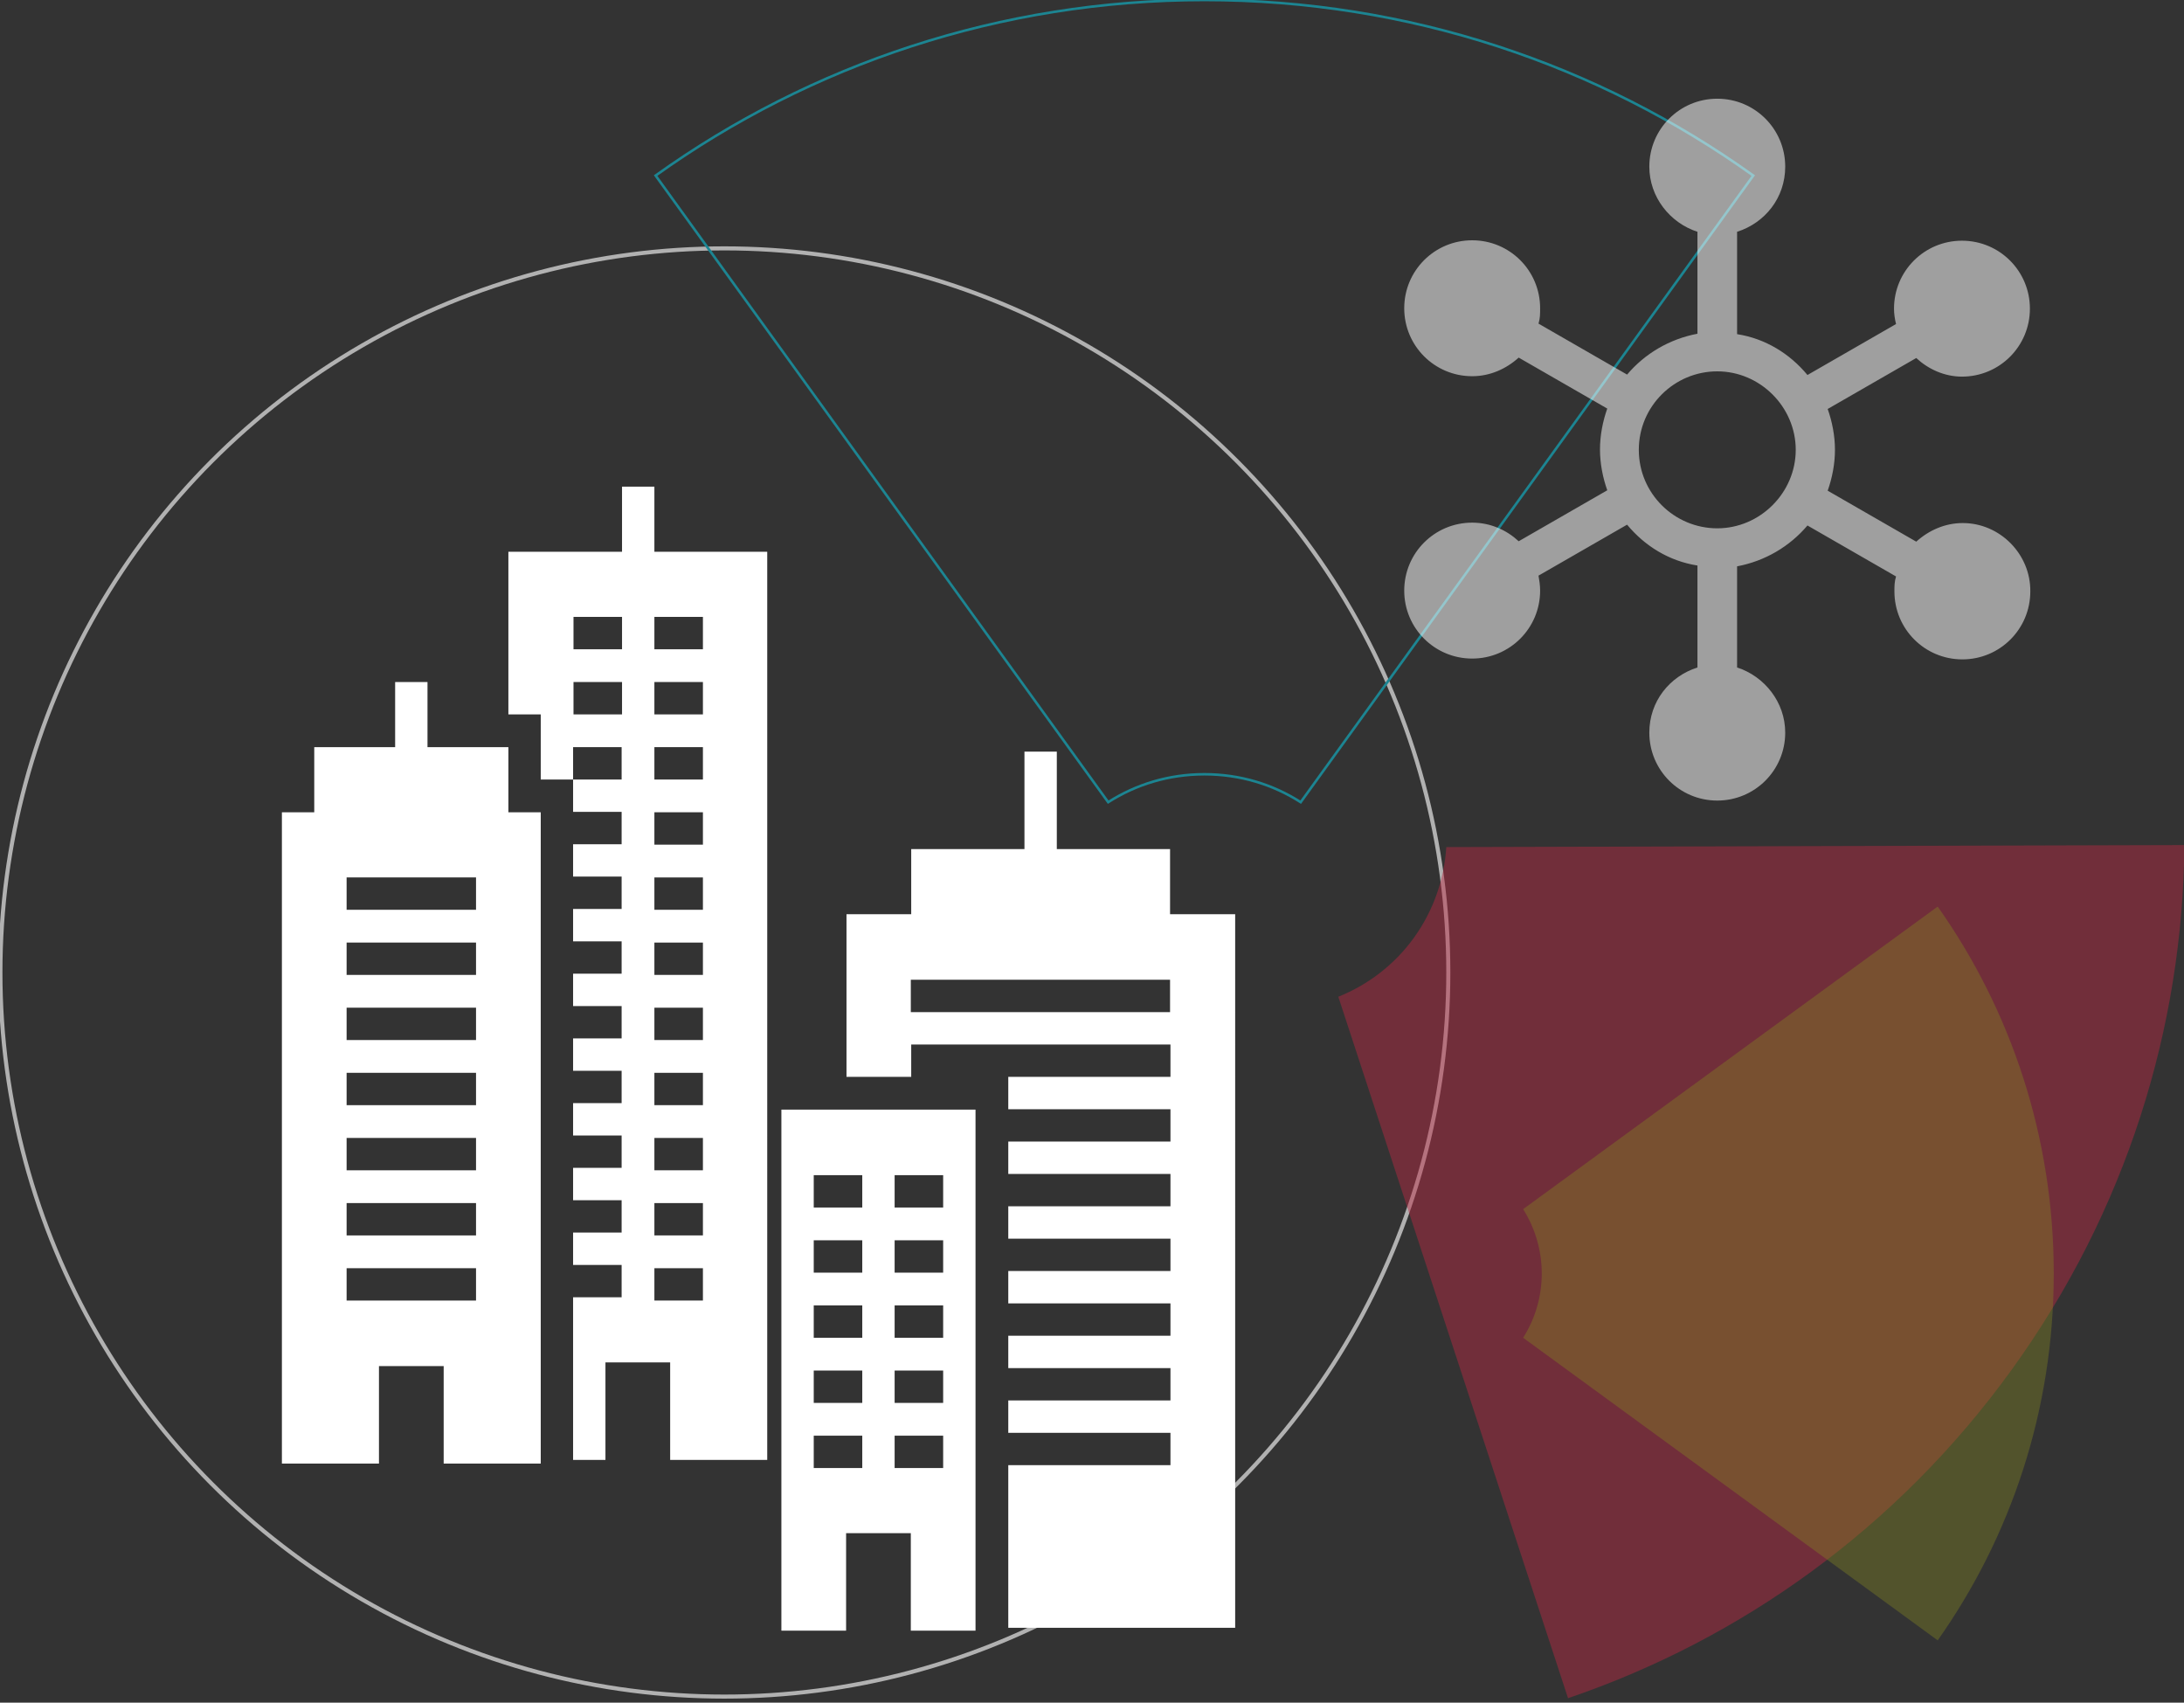 <?xml version="1.0" encoding="utf-8"?>
<!-- Generator: Adobe Illustrator 25.4.1, SVG Export Plug-In . SVG Version: 6.00 Build 0)  -->
<svg version="1.1" xmlns="http://www.w3.org/2000/svg" xmlns:xlink="http://www.w3.org/1999/xlink" x="0px" y="0px"
	 viewBox="0 0 540 420.9" style="enable-background:new 0 0 540 420.9;" xml:space="preserve">
<rect x="0" y="0" width="540" height="420.9" fill="#333333" stroke="none"/>
<style type="text/css">
	.st0{display:none;}
	.st1{display:inline;opacity:0.5;fill:#F7B032;}
	.st2{display:inline;fill:#1C8592;}
	.st3{display:inline;opacity:0.4;fill:#B92741;}
	.st4{display:inline;}
	.st5{fill:none;stroke:#848622;stroke-width:1.01;stroke-miterlimit:10;}
	.st6{display:inline;opacity:0.31;}
	.st7{fill:#FFFFFF;}
	.st8{display:inline;opacity:0.22;}
	.st9{fill:#F7B032;}
	.st10{display:inline;opacity:0.7;fill:#3C3C3B;}
	.st11{display:inline;opacity:0.41;fill:#575756;}
	.st12{display:inline;opacity:0.67;fill:none;stroke:#F7B032;stroke-width:1.005;stroke-miterlimit:10;}
	.st13{display:inline;opacity:0.69;}
	.st14{fill:#B92741;}
	.st15{fill:#1C8592;}
	.st16{display:inline;opacity:0.5;fill:#848622;}
	.st17{display:inline;opacity:0.13;}
	.st18{display:inline;opacity:0.62;}
	.st19{display:none;fill:#F9C365;}
	.st20{opacity:0.62;fill:none;stroke:#FFFFFF;stroke-width:1.005;stroke-miterlimit:10;}
	.st21{fill:none;stroke:#1C8592;stroke-width:0.625;stroke-miterlimit:10;}
	.st22{opacity:0.46;fill:#B92741;}
	.st23{opacity:0.38;fill:#848622;}
	.st24{opacity:0.53;fill:#FFFFFF;}
	.st25{display:inline;fill:#4A9EA8;}
	.st26{display:inline;opacity:0.4;}
	.st27{display:inline;opacity:0.42;fill:#B92741;}
	.st28{fill:none;stroke:#1C8592;stroke-miterlimit:10;}
	.st29{display:inline;fill:#FFFFFF;}
	.st30{display:inline;fill:none;stroke:#F7B032;stroke-miterlimit:10;}
</style>
<g id="Grow" class="st0">
	<path class="st1" d="M238.8,65c1.7-2.4,3.1-4.9,4.1-7.5L383,102.7c-5.7,17-14,33.4-25,48.6c-34.9,48.4-89.2,74.6-144.5,75.4
		l-0.4-147.6C223,78.6,232.5,73.7,238.8,65z"/>
	<path class="st2" d="M240.4,200.7c-17.1,7.4-29.1,24.1-29.9,43.6l-210.9,5.4C-1.9,136.3,69.1,38.5,170,1.3L240.4,200.7z"/>
	<path class="st3" d="M229.8,185.6c2.2,5.5,5.9,10.4,11,14.1c5.1,3.7,10.9,5.7,16.8,6l0.4,137.5c-33.8-0.3-67.9-10.8-97.4-32.1
		c-29.5-21.4-50.1-50.5-61-82.6L229.8,185.6z"/>
	<g class="st4">
		<path class="st5" d="M539.6,79.2l-0.2-5.7l-8.5,0.4V64h-29.4v10.9l-27.6,0.6V64h-29.4v29.5h11.9l0,65.8h-11.9v11.9h-27.6l0-11.9
			H405v-27.7h11.9v-29.5h-29.4v12c-8.9,0.1-19.5,0.2-27.6,0.3v-12.3h-12.2c0.1-8.1,0.1-18.8,0.2-27.7h12V44.9h-29.4v12l-27.6,0.2
			l0-12.2h-29.4v12.5l-19,0.2l0,5.7c0,0,7.9-0.1,19-0.2v11.3h29.4V62.9c10.3-0.1,20.2-0.2,27.6-0.2v11.8h11.7
			c-0.1,8-0.1,18.7-0.2,27.7h-11.5v29.5h29.4v-11.5c9-0.1,19.6-0.2,27.6-0.3v11.7h11.9l0,27.7h-11.9v29.5h29.4v-11.9h27.6v11.9h29.4
			v-29.5H462V93.4h11.9V81.2c8.2-0.2,19-0.4,27.6-0.6v12.9h29.4V79.6L539.6,79.2z"/>
		<path class="st5" d="M539.5,233.6l-0.1-5.7l-8.6,0.1v-11.6h-29.4v11.9h-27.6v-11.9h-29.4v29.5h11.9l0,27.7h-11.9v12.4
			c-8.4,0.3-19.4,0.7-27.6,0.9l0-13.3h-11.2c-0.1-8.3-0.3-18.8-0.4-27.7h11.6v-29.5h-29.4v11.9l-27.6,0.1v-12h-29.4v12.1
			c-8.4,0.1-19.2,0.2-27.6,0.2l0-12.4H290c0.2-8.2,0.4-18.8,0.6-27.7h12.2v-29.5h-29.4v12l-19,0.2l0.1,5.7c0,0,10.2-0.1,19-0.2v11.7
			h11.5c-0.2,8-0.4,18.7-0.6,27.7l-10.9,0v29.5h29.4v-11.4l27.6-0.2v11.6h29.4v-11.8c8.8,0,19.5-0.1,27.6-0.1v11.8h12.1
			c0.1,8,0.3,18.5,0.4,27.7h-12.5V303h29.4v-10.4l27.6-0.9V303h29.4v-29.5H462v-27.7h11.9V234h27.6v11.9h29.4v-12.1L539.5,233.6z"/>
	</g>
	<g class="st6">
		<path class="st7" d="M363.7,256.8c0.5,2-0.6,4-2.6,4.5c-2,0.5-4-0.6-4.5-2.6l-7.3-27.5c-0.5-2,0.6-4,2.6-4.5c2-0.5,4,0.6,4.5,2.6
			L363.7,256.8L363.7,256.8z M330,269.8c1,1.8,0.4,4-1.3,5c-1.8,1-4,0.4-5-1.3l-14.2-24.7c-1-1.8-0.4-4,1.3-5c1.8-1,4-0.4,5,1.3
			L330,269.8z M300.8,291c1.4,1.4,1.4,3.8,0,5.2c-1.4,1.4-3.8,1.4-5.2,0l-20.1-20.1c-1.4-1.4-1.4-3.8,0-5.2c1.4-1.4,3.8-1.4,5.2,0
			L300.8,291z M496.2,296.2c-1.4,1.4-3.8,1.4-5.2,0c-1.4-1.4-1.4-3.8,0-5.2l20.1-20.1c1.4-1.4,3.8-1.4,5.2,0c1.4,1.4,1.4,3.8,0,5.2
			L496.2,296.2z M468.2,273.4c-1,1.8-3.3,2.4-5,1.4c-1.7-1-2.4-3.2-1.3-5l14.2-24.7c1-1.8,3.2-2.4,5-1.4c1.8,1,2.4,3.3,1.3,5
			L468.2,273.4L468.2,273.4z M435.2,258.7c-0.5,2-2.5,3.1-4.5,2.6c-2-0.5-3.1-2.6-2.6-4.5l7.3-27.5c0.5-2,2.6-3.1,4.5-2.6
			c2,0.5,3.1,2.6,2.6,4.5L435.2,258.7L435.2,258.7z M399.6,253c0,2-1.6,3.7-3.7,3.7c-2,0-3.7-1.6-3.7-3.7v-28.5c0-2,1.6-3.7,3.7-3.7
			c2,0,3.7,1.6,3.7,3.7V253z M411.8,293.7c0-8.8-7.1-16-15.9-16c-8.8,0-15.9,7.2-15.9,16c0,8.8,7.1,16,15.9,16
			C404.7,309.7,411.8,302.6,411.8,293.7z M406.4,318.2l0.3-0.1c1.5-0.5,3-1.3,4.5-2.2c1.7-1.1,3.4-2.5,5.1-4.1c2-1.8,4-4,5.8-6.4
			c1.5-2,2.8-4.1,3.9-6.3c1.1-2.5,2-5.2,2.7-8.1c0.8-3.2,1.4-6.5,2-9.8c0.8-4.5,5.2-7.4,9.7-6.6c4.5,0.8,7.4,5.2,6.6,9.7
			c-0.7,3.6-1.3,7.3-2.2,10.8c-0.9,3.8-2.2,7.6-3.9,11.1c-1.6,3.3-3.5,6.4-5.6,9.2c-2.4,3.2-5.1,6.1-7.7,8.5c-2.5,2.3-4.9,4.3-7.5,6
			c-0.1,0.1-0.2,0.1-0.2,0.2c-1.5,1-2.4,2.5-2.4,4.3V413c0,4.6-3.7,8.3-8.3,8.3c-4.6,0-8.3-3.7-8.3-8.3v-36.8c0-2.8-2.3-5-5-5h0
			c-2.8,0-5,2.3-5,5V413c0,4.6-3.7,8.3-8.3,8.3c-4.6,0-8.3-3.7-8.3-8.3v-78.7c0-1.8-0.8-3.3-2.4-4.3c-0.1,0-0.2-0.1-0.2-0.2
			c-2.6-1.7-5-3.7-7.5-6c-2.6-2.5-5.3-5.3-7.7-8.5c-2.1-2.8-4-5.9-5.6-9.2c-1.7-3.6-2.9-7.3-3.9-11.1c-0.9-3.5-1.5-7.1-2.2-10.8
			c-0.8-4.5,2.1-8.8,6.6-9.7c4.5-0.8,8.8,2.1,9.7,6.6c0.6,3.3,1.2,6.6,2,9.8c0.7,2.9,1.6,5.6,2.7,8.1c1.1,2.2,2.4,4.3,3.9,6.3
			c1.8,2.4,3.8,4.6,5.8,6.4c1.7,1.6,3.4,3,5.1,4.1c1.5,1,3,1.7,4.5,2.2l0.3,0.1C390.2,319.7,401.4,319.9,406.4,318.2L406.4,318.2z
			 M324.7,308.3c-7.1,0-12.8,5.8-12.8,12.9c0,7.1,5.7,12.8,12.8,12.8c7.1,0,12.8-5.8,12.8-12.8C337.6,314.1,331.8,308.3,324.7,308.3
			z M346.4,376.5c0,3.5,2.8,6.4,6.3,6.4c3.5,0,6.4-2.8,6.4-6.3c0.1-6.3,0.2-12.7-1.7-19.4c0-0.2-0.1-0.4-0.2-0.6
			c-1.1-3.6-2.6-7.3-4.7-10.4c-2.2-3.2-5-5.8-8.3-7.2c-5.5-2.3-10.9-1-16,0.2c-1.1,0.3-2.3,0.6-3.1,0.7c-2,0.4-3.9,0.5-5.5,0.5
			c-1.5-0.1-3-0.3-4.3-0.8l-0.2-0.1c-1.2-0.4-2.4-1-3.5-1.7c-1.3-0.9-2.6-1.9-4-3.2c-1.5-1.4-3.1-3.1-4.5-5c-1.1-1.5-2.2-3.2-3-4.9
			c-0.9-1.9-1.6-4-2.1-6.3c-0.6-2.5-1.1-5-1.6-7.6c-0.6-3.5-4-5.8-7.5-5.1c-3.5,0.7-5.8,4-5.1,7.5c0.5,2.8,1.1,5.6,1.7,8.3
			c0.7,2.9,1.7,5.8,3,8.6c1.2,2.6,2.7,5,4.3,7.1c1.9,2.5,3.9,4.7,5.9,6.6c1.9,1.8,3.8,3.3,5.8,4.7c0.1,0,0.1,0.1,0.2,0.1
			c1.1,0.7,1.8,1.9,1.8,3.3v60.9c0,3.5,2.9,6.4,6.4,6.4s6.4-2.9,6.4-6.4v-28.5c0-2.1,1.7-3.9,3.9-3.9h0c2.2,0,3.9,1.8,3.9,3.9v28.3
			c0,3.5,2.9,6.4,6.4,6.4c3.5,0,6.4-2.9,6.4-6.4v-59.1c0-0.4,0.2-0.7,0.6-0.8c0.3-0.1,0.7,0,0.9,0.3c0.1,0.1,0.2,0.3,0.3,0.4
			c1.3,1.9,2.3,4.2,3,6.6c0,0.2,0.1,0.3,0.1,0.5C346.5,365.7,346.5,371.1,346.4,376.5L346.4,376.5z M467.1,308.3
			c7.1,0,12.8,5.8,12.8,12.9c0,7.1-5.7,12.8-12.8,12.8c-7.1,0-12.8-5.8-12.8-12.8C454.3,314.1,460,308.3,467.1,308.3z M445.5,376.5
			c0,3.5-2.8,6.4-6.3,6.4c-3.5,0-6.4-2.8-6.4-6.3c-0.1-6.3-0.2-12.7,1.7-19.4c0-0.2,0.1-0.4,0.2-0.6c1.1-3.6,2.6-7.3,4.7-10.4
			c2.2-3.2,5-5.8,8.3-7.2c5.5-2.3,10.9-1,16,0.2c1.1,0.3,2.3,0.6,3.1,0.7c2,0.4,3.9,0.5,5.5,0.5c1.5-0.1,3-0.3,4.3-0.8l0.2-0.1
			c1.2-0.4,2.4-1,3.5-1.7c1.3-0.9,2.6-1.9,4-3.2c1.5-1.4,3.1-3.1,4.5-5c1.1-1.5,2.2-3.2,3-4.9c0.9-1.9,1.6-4,2.1-6.3
			c0.6-2.5,1.1-5,1.6-7.6c0.6-3.5,4-5.8,7.5-5.1c3.5,0.7,5.8,4,5.1,7.5c-0.5,2.8-1.1,5.6-1.7,8.3c-0.7,2.9-1.7,5.8-3,8.6
			c-1.2,2.6-2.7,5-4.3,7.1c-1.9,2.5-3.9,4.7-5.9,6.6c-1.9,1.8-3.8,3.3-5.8,4.7c-0.1,0-0.1,0.1-0.2,0.1c-1.1,0.7-1.8,1.9-1.8,3.3
			v60.9c0,3.5-2.9,6.4-6.4,6.4c-3.5,0-6.4-2.9-6.4-6.4v-28.5c0-2.1-1.7-3.9-3.9-3.9h0c-2.2,0-3.9,1.8-3.9,3.9v28.3
			c0,3.5-2.9,6.4-6.4,6.4c-3.5,0-6.4-2.9-6.4-6.4v-59.1c0-0.4-0.2-0.7-0.6-0.8c-0.3-0.1-0.7,0-0.9,0.3c-0.1,0.1-0.2,0.3-0.3,0.4
			c-1.3,1.9-2.3,4.2-3,6.6c0,0.2-0.1,0.3-0.1,0.5C445.3,365.7,445.4,371.1,445.5,376.5L445.5,376.5z"/>
	</g>
	<g class="st8">
		<path class="st9" d="M281.1,311.9c-1.1,0.9-2.2,2-3.1,3.3c-3.3,4.5-4.1,10.1-2.9,15.1l-73.3,24.1c-8.7-27.8-4.6-59.1,13.7-84.5
			c5.8-8,12.6-14.8,20-20.5L281.1,311.9z"/>
		<path class="st9" d="M307.4,336.5c0.9-1.2,1.6-2.6,2.2-3.9l73.5,23.7c-3,8.9-7.3,17.5-13.1,25.5c-18.3,25.4-46.7,39.1-75.7,39.5
			L294,344C299.1,343.6,304.1,341,307.4,336.5z"/>
		<path class="st9" d="M310.3,330.3c1.7-6.6-0.5-13.8-6-18.4l45.2-62.7c33.2,24.7,45.9,67.1,34.3,104.8L310.3,330.3z"/>
		<path class="st9" d="M302.3,310.5c-5.8-3.6-13.3-3.8-19.3,0L237.5,248c33.7-24,77.9-22.9,110-0.2L302.3,310.5z"/>
		<path class="st9" d="M275.9,332.6c1.2,3.1,3.3,5.8,6.2,7.9c2.9,2.1,6.2,3.2,9.5,3.4l0.2,77.4c-19-0.2-38.2-6.1-54.8-18.1
			c-16.6-12-28.2-28.4-34.3-46.5L275.9,332.6z"/>
	</g>
</g>
<g id="Training_options" class="st0">
	<path class="st10" d="M127.4,361.3c-10.5-6.5-24.2-6.8-35.1,0.1l-82.8-113c61.4-43.5,141.9-41.5,200.4-0.4L127.4,361.3z"/>
	<ellipse class="st11" cx="237.5" cy="135.8" rx="89.9" ry="89.4"/>
	<ellipse class="st12" cx="412.8" cy="277.1" rx="59.6" ry="59.3"/>
	<g class="st13">
		<path class="st14" d="M296.6,288.8c-2.1-1.2-4.1-2.8-5.9-4.6c-6.6-6.6-9.5-15.4-8.7-23.9l-126.9-20c-6.9,47.6,8,97.7,44.8,134.3
			c11.6,11.5,24.6,20.9,38.4,28.1L296.6,288.8z"/>
		<path class="st14" d="M300.1,290.6l-58.4,114c29.1,14.3,61.6,19.2,93.1,14.6l-20.1-126.3C309.8,293.4,304.8,292.6,300.1,290.6z"/>
	</g>
	<g class="st4">
		<path class="st15" d="M219.5,161.4c-3.6-8.3-2.2-18.2,4-25.3l-72.8-72.5c-38.6,39.3-46.2,97.5-23,144.3L219.5,161.4z"/>
		<path class="st15" d="M225.8,133.9c3.1-2.7,6.8-4.5,10.6-5.4L220.2,27.3c-24.6,4.2-48.1,15.5-67.3,34.1L225.8,133.9z"/>
	</g>
	<path class="st16" d="M437.1,198.8c-1,4.3-3.1,8.3-6.5,11.7c-3.3,3.3-7.4,5.5-11.7,6.4L435,318.2c25.1-4.2,49.1-16,68.4-35.2
		c19.3-19.2,31.1-43.1,35.4-68.1L437.1,198.8z"/>
	<g class="st17">
		<path class="st9" d="M426,33.4l-0.2-5.4l-8.1,0.3v-9.4h-28.1v10.3l-26.4,0.6V18.9h-28.1v27.9h11.3l0,62.3h-11.3v11.3h-26.4l0-11.3
			h-11.3V83h11.3V55h-28.1v11.4c-8.5,0.1-18.6,0.2-26.4,0.2V55h-11.6c0.1-7.7,0.1-17.8,0.2-26.2h11.4V0.9h-28.1v11.4l-26.4,0.2
			l0-11.6h-28.1v11.8l-18.2,0.1l0,5.4c0,0,7.6-0.1,18.1-0.1v10.7h28.1V17.9c9.8-0.1,19.3-0.2,26.4-0.2v11.1h11.2
			c-0.1,7.6-0.1,17.7-0.2,26.2h-11V83h28.1V72.1c8.6-0.1,18.7-0.2,26.4-0.3v11.1H292l0,26.2h-11.3v27.9h28.1v-11.3h26.4v11.3h28.1
			v-27.9h-11.3V46.8h11.3V35.3c7.8-0.2,18.2-0.4,26.4-0.6v12.2h28.1V33.7L426,33.4z"/>
		<path class="st9" d="M425.9,179.7l-0.1-5.4l-8.2,0.1v-11h-28.1v11.3h-26.4v-11.3h-28.1v27.9h11.3l0,26.2h-11.3v11.7
			c-8,0.3-18.5,0.6-26.4,0.9l0-12.6H298c-0.1-7.9-0.3-17.9-0.4-26.2h11.1v-27.9h-28.1v11.3l-26.4,0.1v-11.4h-28.1v11.5
			c-8,0.1-18.3,0.2-26.4,0.2l0-11.7h-12.2c0.2-7.7,0.4-17.8,0.6-26.2h11.6v-27.9h-28.1v11.4l-18.2,0.2l0.1,5.4c0,0,9.7-0.1,18.1-0.2
			v11.1h11c-0.2,7.6-0.4,17.7-0.6,26.2l-10.4,0v27.9h28.1v-10.8l26.4-0.2v11h28.1v-11.2c8.4,0,18.6-0.1,26.4-0.1v11.2h11.5
			c0.1,7.5,0.3,17.6,0.4,26.2h-11.9v27.9h28.1v-9.9l26.4-0.9v10.8h28.1v-27.9h-11.3v-26.2h11.3V180h26.4v11.3h28.1v-11.5
			L425.9,179.7z"/>
	</g>
	<g class="st4">
		<path class="st7" d="M56.3,326.8l19.2-11.1v22.1l-19.2,11.1V326.8z M50,293.7L50,293.7l-0.1,0.1l-19.1,11v-22L50,271.7L50,293.7z
			 M72.4,310.3l-19.2,11l0,0L34,310.3l19.1-11l0.1,0L72.4,310.3z M59.6,266.2l44.7-25.7l19.2,11l-44.7,25.6l0,0L59.6,266.2
			L59.6,266.2z M27.6,255.1l19.3,11.1l-0.1,0l0,0l-0.3,0.1l-19,10.9L8.3,266.3L27.6,255.1z M126.6,308.5l-19.2,11.1l-0.2-29.3
			l-25.3,14.5l0-21.9v-0.2l44.7-25.6L126.6,308.5z M132.9,249.8l-28.7-16.5l-51,29.3l-25.6-14.7l-28.7,16.6l-0.1,62.3L53.2,358
			l28.7-16.5l0-25.7l22.4,12.7l0.1,0l0.1,0l28.6-16.4L132.9,249.8z"/>
	</g>
	<g class="st18">
		<path class="st7" d="M412.5,122.1c1.8,0,3.2,1.4,3.2,3.2c0,1.7-1.4,3.2-3.2,3.2c-1.8,0-3.2-1.4-3.2-3.2
			C409.3,123.5,410.8,122.1,412.5,122.1z M412.5,133.7c4.7,0,8.5-3.8,8.5-8.5c0-4.7-3.8-8.5-8.5-8.5c-4.7,0-8.5,3.8-8.5,8.5
			C404,129.9,407.8,133.7,412.5,133.7z"/>
		<path class="st7" d="M445.6,93.2c-1.8,0-3.2-1.4-3.2-3.2c0-1.7,1.4-3.2,3.2-3.2s3.2,1.4,3.2,3.2C448.7,91.7,447.3,93.2,445.6,93.2
			z M454.1,90c0-4.7-3.8-8.5-8.5-8.5c-4.7,0-8.5,3.8-8.5,8.5c0,4.7,3.8,8.5,8.5,8.5C450.3,98.5,454.1,94.7,454.1,90z"/>
		<path class="st7" d="M473.9,120c-1-1-2.7-1-3.8,0l-5.4,5.4V90c0-10.5-8.6-19.1-19.2-19.1c-10.6,0-19.2,8.6-19.2,19.1v35.2
			c0,7.6-6.2,13.8-13.9,13.8c-7.6,0-13.9-6.2-13.9-13.8V84.2c0-1.5-1.2-2.7-2.7-2.7s-2.7,1.2-2.7,2.7v41.1
			c0,10.5,8.6,19.1,19.2,19.1c10.6,0,19.2-8.6,19.2-19.1V90c0-7.6,6.2-13.8,13.9-13.8c7.6,0,13.9,6.2,13.9,13.8v35.6l-5.4-5.4
			c-1-1-2.7-1-3.8,0c-1,1-1,2.7,0,3.8l9.9,9.9c0.5,0.5,1.2,0.8,1.9,0.8c0.7,0,1.4-0.3,1.9-0.8l10-10C475,122.7,475,121.1,473.9,120
			L473.9,120z"/>
	</g>
</g>
<g id="Transform">
	<rect x="0.1" y="1.3" class="st19" width="540" height="420"/>
	<circle class="st20" cx="179.1" cy="240.4" r="179"/>
	<path class="st21" d="M274,198.3c6.9-4.4,15-6.9,23.8-6.9s16.9,2.5,23.8,6.9L433.5,43.4C395.2,16,348.4,0,297.8,0
		C247.3,0,200.4,16,162.1,43.4L274,198.3z"/>
	<path class="st7" d="M117.7,224.9h-32v-8h32V224.9z M117.7,241h-32v-8h32V241z M117.7,257.1h-32v-8h32V257.1z M117.7,273.2h-32v-8
		h32V273.2z M117.7,289.3h-32v-8h32V289.3z M117.7,305.4h-32v-8h32V305.4z M117.7,321.5h-32v-8h32V321.5z M125.7,200.8v-16.1h-20
		v-16.1h-8v16.1h-20v16.1h-8v161h24v-24.1h16v24.1h24v-161H125.7z"/>
	<path class="st7" d="M233.2,298.5h-12v-8h12V298.5z M233.2,314.6h-12v-8h12V314.6z M233.2,330.7h-12v-8h12V330.7z M233.2,346.8h-12
		v-8h12V346.8z M233.2,362.9h-12v-8h12V362.9z M213.2,298.5h-12v-8h12V298.5z M213.2,314.6h-12v-8h12V314.6z M213.2,330.7h-12v-8h12
		V330.7z M213.2,346.8h-12v-8h12V346.8z M213.2,362.9h-12v-8h12V362.9z M193.2,274.3v128.8h16V379h16v24.1h16V274.3H193.2z"/>
	<path class="st7" d="M289.3,250.2h-64.1v-8h64.1V250.2z M289.3,226v-16.1h-28v-24.1h-8v24.1h-28V226h-16v40.2h16v-8h64.1v8h-40.1v8
		h40.1v8h-40.1v8h40.1v8h-40.1v8h40.1v8h-40.1v8h40.1v8h-40.1v8h40.1v8h-40.1v8h40.1v8h-40.1v40.2h56.1V226H289.3z"/>
	<path class="st7" d="M173.8,160.5h-12v-8h12V160.5z M173.8,176.6h-12v-8h12V176.6z M173.8,192.7h-12v-8h12V192.7z M173.8,208.8h-12
		v-8h12V208.8z M173.8,224.9h-12v-8h12V224.9z M173.8,241h-12v-8h12V241z M173.8,257.1h-12v-8h12V257.1z M173.8,273.2h-12v-8h12
		V273.2z M173.8,289.3h-12v-8h12V289.3z M173.8,305.4h-12v-8h12V305.4z M173.8,321.5h-12v-8h12V321.5z M153.8,160.5h-12v-8h12V160.5
		z M153.8,176.6h-12v-8h12V176.6z M125.7,136.4v40.2h8v16.1h8v-8h12v8h-12v8h12v8h-12v8h12v8h-12v8h12v8h-12v8h12v8h-12v8h12v8h-12
		v8h12v8h-12v8h12v8h-12v8h12v8h-12v40.2h8v-24.1h16v24.1h24V136.4H125.7z"/>
	<rect x="153.8" y="120.3" class="st7" width="8" height="20.1"/>
	<path class="st22" d="M330.9,246.4c7.2-2.9,13.8-7.8,18.7-14.6c4.9-6.8,7.5-14.6,8-22.4l182.5-0.5c-0.4,45-14.3,90.4-42.7,129.7
		c-28.4,39.3-67.1,66.7-109.7,81.2L330.9,246.4z"/>
	<path class="st23" d="M376.6,298.9c2.9,4.6,4.6,10.1,4.6,15.9c0,5.9-1.7,11.3-4.6,15.9l102.5,74.8c18.1-25.6,28.7-56.9,28.7-90.7
		c0-33.8-10.6-65.1-28.7-90.7L376.6,298.9z"/>
	<path class="st24" d="M424.6,130.6c-10.6,0-19.4-8.6-19.4-19.4c0-10.8,8.8-19.4,19.4-19.4s19.4,8.8,19.4,19.4
		S435.2,130.6,424.6,130.6z M485.3,129.3c-4.4,0-8.4,1.8-11.5,4.6l-21.9-12.6c1.1-3.1,1.8-6.6,1.8-10.1s-0.7-7-1.8-10.1l21.9-12.6
		c2.9,2.7,6.9,4.6,11.3,4.6c9.3,0,16.8-7.5,16.8-16.8c0-9.3-7.5-16.8-16.8-16.8c-9.3,0-16.8,7.5-16.8,16.8c0,1.3,0.2,2.6,0.5,3.8
		l-21.9,12.6c-4.4-5.3-10.4-9-17.4-10.1V57.3c6.9-2.2,11.9-8.4,11.9-16.1c0-9.3-7.5-16.8-16.8-16.8c-9.3,0-16.8,7.5-16.8,16.8
		c0,7.5,5.1,13.9,11.9,16.1v25.2c-6.9,1.3-13,4.9-17.4,10.1L380.4,80c0.4-1.3,0.4-2.4,0.4-3.8c0-9.3-7.5-16.8-16.8-16.8
		c-9.3,0-16.8,7.5-16.8,16.8c0,9.3,7.5,16.8,16.8,16.8c4.4,0,8.4-1.8,11.5-4.6l21.9,12.6c-1.1,3.1-1.8,6.6-1.8,10.1
		c0,3.5,0.7,7,1.8,10.1l-21.9,12.6c-2.9-2.7-6.9-4.6-11.5-4.6c-9.3,0-16.8,7.5-16.8,16.8c0,9.3,7.5,16.8,16.8,16.8
		c9.3,0,16.8-7.5,16.8-16.8c0-1.3-0.2-2.6-0.4-3.7l21.9-12.6c4.4,5.3,10.4,9,17.4,10.1V165c-6.9,2.2-11.9,8.4-11.9,16.1
		c0,9.3,7.5,16.8,16.8,16.8c9.3,0,16.8-7.5,16.8-16.8c0-7.5-5.1-13.9-11.9-16.1V140c6.9-1.3,13-4.9,17.4-10.1l21.9,12.6
		c-0.4,1.3-0.4,2.4-0.4,3.7c0,9.3,7.5,16.8,16.8,16.8c9.3,0,16.8-7.5,16.8-16.8C502.1,137,494.5,129.3,485.3,129.3L485.3,129.3z"/>
</g>
<g id="Train" class="st0">
	<rect x="1.2" y="0.7" class="st25" width="538.9" height="420.7"/>
	<path class="st2" d="M15.2,372.3c3.5-13.8-1.1-28.8-12.6-38.3l94.5-130.7c69.5,51.5,95.9,140,71.7,218.5L15.2,372.3z"/>
	<g class="st26">
		<path class="st7" d="M418.3,309.6c6.7,0,12.1,5.4,12.1,12.1c0,6.7-5.4,12.1-12.1,12.1c-6.7,0-12.1-5.4-12.1-12.1
			S411.6,309.6,418.3,309.6z M418.3,304c-9.8,0-17.7,7.9-17.7,17.7s7.9,17.7,17.7,17.7s17.7-7.9,17.7-17.7
			C436,312,428.1,304,418.3,304z M452.1,202.3c-3.8,0-6.9,3-6.9,6.8v8.2c-5.7,1.5-11.2,3.8-16.2,6.7l-5.8-5.8c-2.7-2.7-7-2.7-9.7,0
			l-13,13c-2.7,2.7-2.7,7,0,9.7l5.8,5.8c-2.9,5-5.2,10.4-6.7,16.2h-8.2c-3.8,0-6.9,3.1-6.9,6.9v18.4c0,3.8,3.1,6.9,6.9,6.9h8.2
			c0.5,1.8,1,3.6,1.6,5.3c0,0.1,0.1,0.3,0.1,0.4c0.8,2,2.7,3.4,5,3.4c3,0,5.4-2.4,5.4-5.4c0-0.6-0.1-1.2-0.3-1.7l0,0
			c-0.3-0.7-0.5-1.4-0.7-2.1c3.3-0.5,5.7-3.4,5.7-6.8v-18.4c0-3.4-2.5-6.2-5.7-6.8c0.9-2.9,2.1-5.7,3.5-8.3c2.7,1.9,6.4,1.7,8.8-0.7
			l13-13c2.4-2.4,2.7-6.1,0.7-8.8c2.7-1.4,5.5-2.5,8.4-3.5c0.5,3.3,3.3,5.7,6.8,5.7h18.4c3.4,0,6.2-2.5,6.8-5.7
			c2.9,0.9,5.7,2.1,8.4,3.5c-1.9,2.7-1.7,6.4,0.7,8.8l13,13c2.4,2.4,6.1,2.7,8.8,0.7c1.4,2.7,2.5,5.5,3.5,8.4
			c-3.3,0.5-5.7,3.3-5.7,6.8V288c0,3.4,2.5,6.2,5.7,6.8c-0.9,2.9-2.1,5.7-3.5,8.4c-2.7-1.9-6.4-1.7-8.8,0.7l-13,13
			c-2.4,2.4-2.7,6.1-0.7,8.8c-2.7,1.4-5.5,2.5-8.4,3.5c-0.5-3.3-3.4-5.7-6.8-5.7h-18.3c-3.4,0-6.2,2.5-6.8,5.7
			c-0.7-0.2-1.4-0.5-2.1-0.7l0,0c-0.7-0.3-1.5-0.5-2.3-0.5c-3,0-5.4,2.4-5.4,5.4c0,2.5,1.7,4.6,4.1,5.2l0,0c1.9,0.7,3.8,1.3,5.7,1.8
			v8.2c0,3.8,3.1,6.9,6.9,6.9h18.3c3.8,0,6.9-3.1,6.9-6.9v-8.2c5.7-1.5,11.2-3.8,16.2-6.7l5.8,5.8c2.7,2.7,7,2.7,9.7,0l13-13
			c2.7-2.7,2.7-7,0-9.7l-5.8-5.8c2.9-5,5.2-10.4,6.7-16.2h8.2c3.8,0,6.8-3.1,6.8-6.9v-18.4c0-3.8-3-6.9-6.8-6.9h-8.2
			c-1.5-5.7-3.8-11.2-6.7-16.2l5.8-5.8c2.7-2.7,2.7-7,0-9.7l-13-13c-2.7-2.7-7-2.7-9.7,0l-5.8,5.8c-5-2.9-10.4-5.2-16.1-6.7v-8.2
			c0-3.8-3-6.8-6.8-6.8L452.1,202.3L452.1,202.3z"/>
	</g>
	<g class="st13">
		<path class="st9" d="M345.2,326.1c-0.5-1.8-0.7-3.8-0.7-5.7c0-7.2,3.3-13.6,8.4-17.9l-58.5-80.5c-30,22.4-49.4,58.1-49.4,98.4
			c0,12.7,1.9,25,5.5,36.5L345.2,326.1z"/>
		<path class="st9" d="M346.2,329l-94.6,30.7c8.1,23.8,23.2,44.3,42.9,59l58.5-80.5C349.9,335.8,347.6,332.6,346.2,329z"/>
	</g>
	<path class="st27" d="M386.9,86.4c-1.4,6.4-4.7,12.5-9.6,17.5c-5,5-11.1,8.2-17.5,9.6l24,151.6c37.3-6.4,73.1-23.9,101.9-52.8
		c28.8-28.8,46.4-64.6,52.8-101.9L386.9,86.4z"/>
	<g class="st4">
		<path class="st28" d="M409.5,34.5l-0.2-5.2l-7.8,0.3v-9.1h-27.1v10l-25.5,0.6V20.5h-27.1v27.1h10.9l0,60.5h-10.9V119h-25.5l0-10.9
			h-10.9V82.6h10.9V55.5h-27.1v11.1c-8.2,0.1-18,0.2-25.5,0.2V55.5h-11.2c0.1-7.5,0.1-17.2,0.2-25.5h11V2.9h-27.1v11l-25.5,0.2
			l0-11.2h-27.1v11.5l-17.5,0.1l0,5.3c0,0,7.3-0.1,17.5-0.1v10.4h27.1V19.4c9.5-0.1,18.7-0.2,25.5-0.2v10.8h10.8
			c-0.1,7.4-0.1,17.2-0.2,25.5h-10.6v27.1h27.1V72.1c8.3-0.1,18.1-0.2,25.5-0.2v10.8h10.9l0,25.5h-10.9v27.1h27.1v-10.9h25.5v10.9
			h27.1v-27.1H338V47.6h10.9V36.3c7.6-0.2,17.5-0.4,25.5-0.6v11.8h27.1V34.8L409.5,34.5z"/>
		<path class="st28" d="M409.5,176.5l-0.1-5.3l-7.9,0.1v-10.7h-27.1v10.9h-25.5v-10.9h-27.1v27.1h10.9l0,25.5h-10.9v11.4
			c-7.7,0.3-17.9,0.6-25.5,0.9l0-12.3H286c-0.1-7.6-0.2-17.3-0.4-25.5h10.7v-27.1h-27.1v11l-25.5,0.1v-11h-27.1v11.2
			c-7.7,0.1-17.7,0.2-25.5,0.2l0-11.4h-11.8c0.2-7.5,0.4-17.3,0.6-25.5h11.2v-27.1h-27.1v11.1l-17.5,0.2l0.1,5.3
			c0,0,9.4-0.1,17.5-0.2v10.8h10.6c-0.2,7.4-0.4,17.2-0.6,25.5l-10.1,0v27.1h27.1v-10.5l25.5-0.2v10.7h27.1v-10.8
			c8.1,0,18-0.1,25.5-0.1v10.9h11.1c0.1,7.3,0.2,17,0.4,25.4h-11.5v27.1h27.1v-9.6l25.5-0.9v10.5h27.1v-27.1H338v-25.5h10.9v-10.9
			h25.5v10.9h27.1v-11.1L409.5,176.5z"/>
	</g>
	<g class="st4">
		<path class="st15" d="M46.9,38.5l-5.2,0.2l0.3,7.8h-9.1v27.1h10l0.6,25.5H32.9v27.1H60v-10.9l60.5,0v10.9h10.9v25.5l-10.9,0v10.9
			H95v-10.9H67.9v27.1H79c0.1,8.2,0.2,18,0.2,25.5H67.9v11.2c-7.5-0.1-17.2-0.1-25.5-0.2v-11H15.3v27.1h11l0.2,25.5l-11.2,0V284
			h11.5l0.1,17.5l5.3,0c0,0-0.1-7.3-0.1-17.5h10.4v-27.1H31.8c-0.1-9.5-0.2-18.7-0.2-25.5h10.8v-10.8c7.4,0.1,17.2,0.1,25.5,0.2
			v10.6H95v-27.1H84.5c-0.1-8.3-0.2-18.1-0.2-25.5H95v-10.9l25.5,0v10.9h27.1v-27.1h-10.9v-25.5h10.9V99.1h-27.1v10.9H60V99.1H48.7
			c-0.2-7.6-0.4-17.5-0.6-25.5H60V46.6H47.2L46.9,38.5z"/>
		<path class="st15" d="M188.9,38.6l-5.3,0.1l0.1,7.9h-10.7v27.1H184v25.5h-10.9v27.1h27.1v-10.9l25.5,0v10.9H237
			c0.3,7.7,0.6,17.9,0.9,25.5l-12.3,0v10.4c-7.6,0.1-17.3,0.2-25.5,0.4v-10.7h-27.1v27.1h11l0.1,25.5h-11v27.1h11.2
			c0.1,7.7,0.2,17.7,0.2,25.5l-11.4,0v11.8c-7.5-0.2-17.3-0.4-25.5-0.6v-11.2h-27.1V284h11.1l0.2,17.5l5.3-0.1c0,0-0.1-9.4-0.2-17.5
			h10.8v-10.6c7.4,0.2,17.2,0.4,25.5,0.6l0,10.1h27.1v-27.1h-10.5l-0.2-25.5h10.7v-27.1h-10.8c0-8.1-0.1-18-0.1-25.5h10.9v-11.1
			c7.3-0.1,17-0.2,25.4-0.4v11.5h27.1v-27.1h-9.6l-0.9-25.5h10.5V99.1h-27.1v10.9h-25.5V99.1h-10.9V73.7h10.9V46.6H189L188.9,38.6z"
			/>
	</g>
	<path class="st29" d="M129.5,52.1c-24.8,0-45.1,18.5-47.2,43.3c-0.2,2.2-0.8,4.1-1.9,5.9l-13.2,20.1c-0.3,0.6-0.2,1.2,0,1.6
		c0.2,0.3,0.6,0.8,1.4,0.8h7.6c3.3,0,5.9,2.6,5.9,5.9v21c0,2.3,1.9,4.4,4.4,4.4h15.6c3.7,0,6.7,3,6.7,6.7l0.3,21.2l44.7-4.2v-29.6
		c0-3.1,1.4-6.1,3.9-8.3c12-10.3,19.3-26,19.3-41.3C177.1,73.3,155.9,52.1,129.5,52.1L129.5,52.1z M109.1,191.6
		c-2.2,0-4.4-0.8-6.1-2.5c-1.7-1.6-2.8-3.9-2.8-6.4v-19.2H86.3c-7.2,0-12.9-5.8-12.9-12.9v-18.2h-5c-3.7,0-7.2-2-8.9-5.3
		c-1.7-3.3-1.6-7.2,0.5-10.3l13.1-20c0.3-0.6,0.6-1.4,0.6-2.2c2.6-29.1,26.5-51.1,55.8-51.1c31,0,56.1,25.2,56.1,56.1
		c0,17.9-8.3,35.7-22.3,47.9c-0.3,0.3-0.9,0.9-0.9,1.9v29.6c0,4.5-3.4,8.3-8,8.7l-44.6,3.9L109.1,191.6L109.1,191.6z"/>
	<circle class="st30" cx="182.5" cy="254.1" r="86.8"/>
</g>
</svg>
